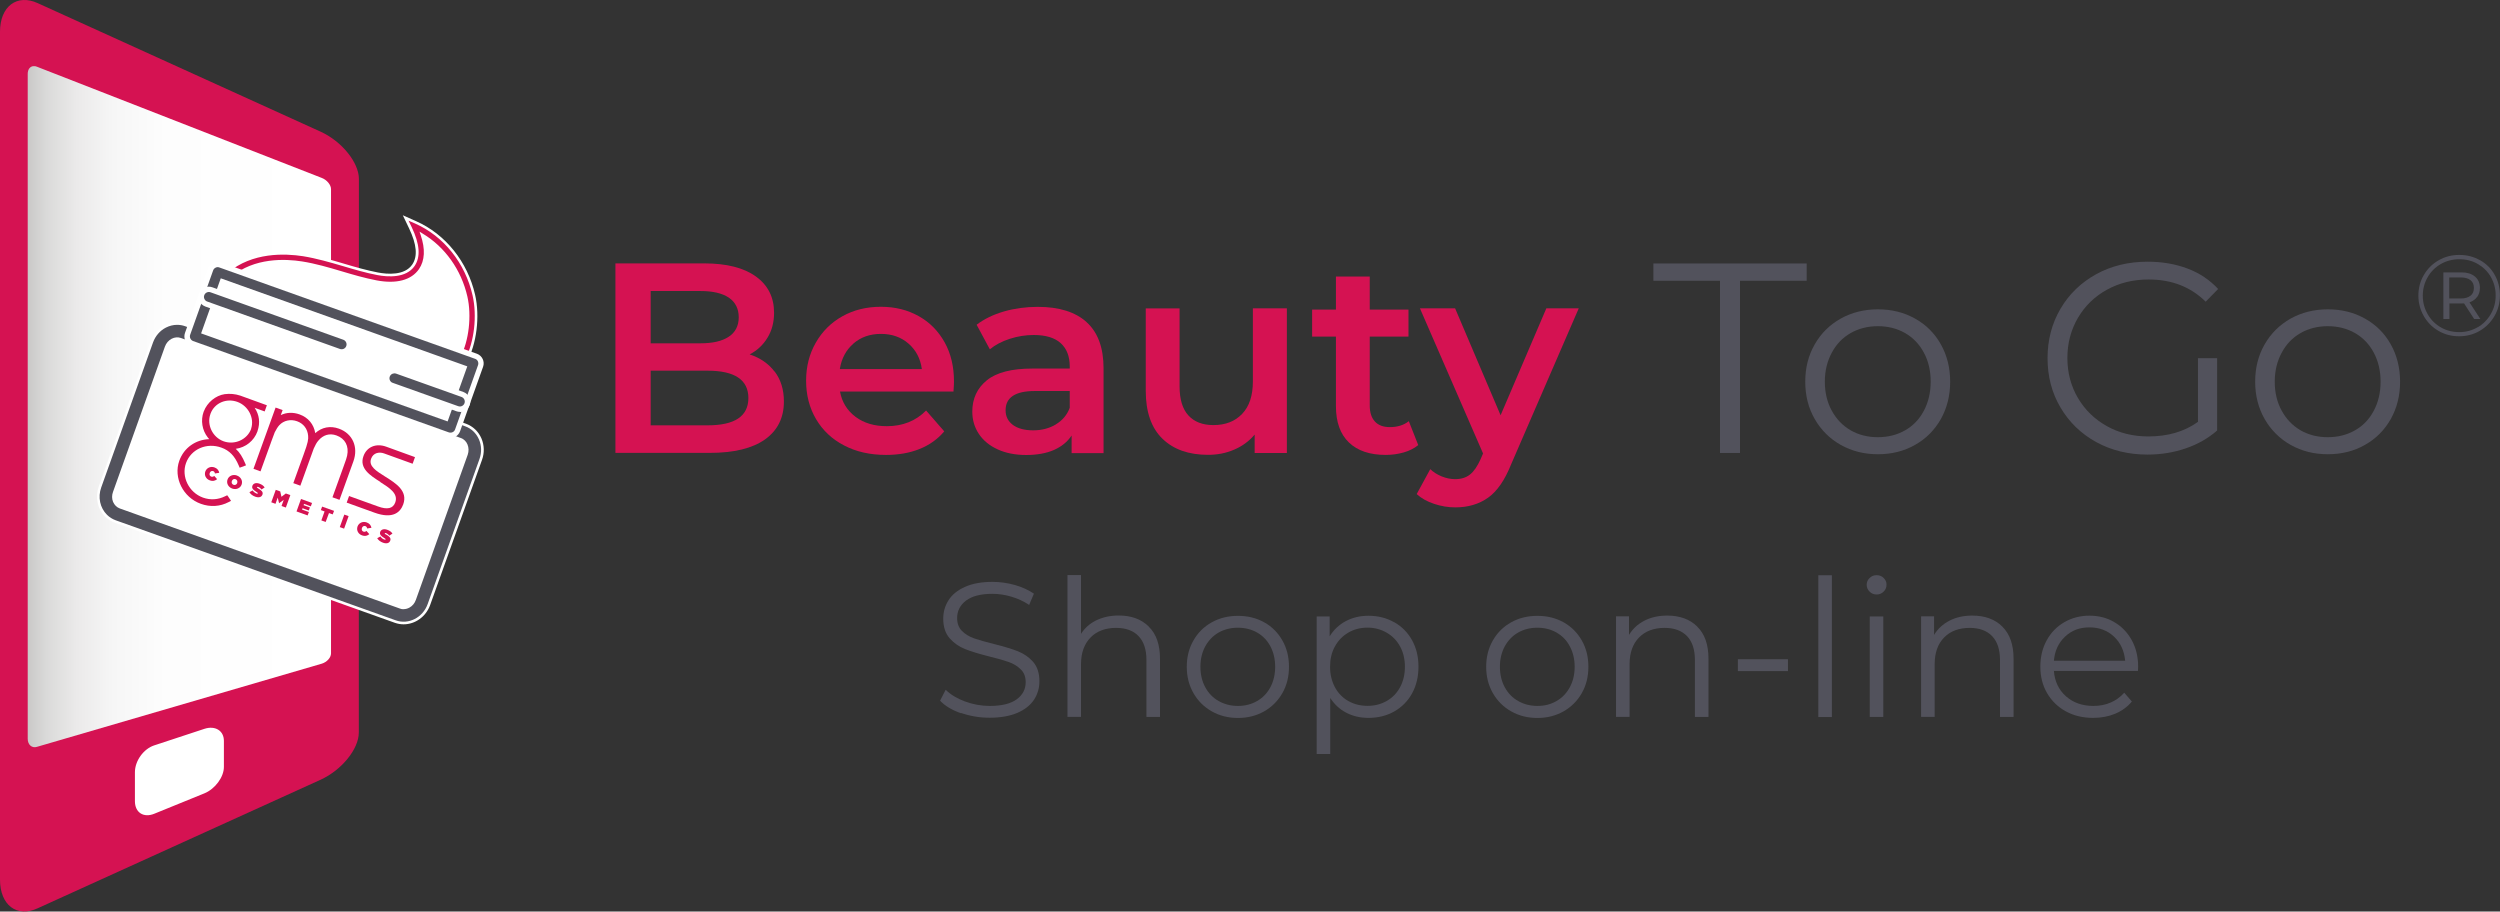 <?xml version="1.0" encoding="UTF-8"?><svg id="Livello_2" xmlns="http://www.w3.org/2000/svg" xmlns:xlink="http://www.w3.org/1999/xlink" viewBox="0 0 295 107.56"><rect x="0" y="0" width="295" height="107.56" fill="#333333" stroke="none"/><defs><style>.cls-1{fill:none;}.cls-2{clip-path:url(#clippath);}.cls-3{fill:#fff;}.cls-4{fill:#d51252;}.cls-5{fill:#52525c;}.cls-6{fill:url(#Sfumatura_senza_nome_3);}</style><clipPath id="clippath"><path class="cls-1" d="m3.27,8.73v78.44c0,.71.49,1.14,1.08.96,11.21-3.27,22.42-6.55,33.63-9.82.59-.18,1.08-.71,1.08-1.21V22.31c0-.49-.48-1.08-1.08-1.31C26.77,16.63,15.57,12.25,4.35,7.87c-.12-.05-.23-.07-.34-.07-.43,0-.74.35-.74.92"/></clipPath><linearGradient id="Sfumatura_senza_nome_3" x1="-800.49" y1="469.5" x2="-797.56" y2="469.5" gradientTransform="translate(9790.55 5788.44) scale(12.23 -12.23)" gradientUnits="userSpaceOnUse"><stop offset="0" stop-color="#b2b1b0"/><stop offset=".06" stop-color="#c5c4c3"/><stop offset=".14" stop-color="#dadad9"/><stop offset=".24" stop-color="#ebeaea"/><stop offset=".36" stop-color="#f6f6f6"/><stop offset=".53" stop-color="#fdfdfd"/><stop offset="1" stop-color="#fff"/></linearGradient></defs><g id="Livello_1-2"><g><path class="cls-5" d="m148.34,82.72c.67-.38,1.19-.93,1.57-1.63.37-.71.56-1.51.56-2.41s-.19-1.7-.56-2.41c-.38-.71-.9-1.25-1.57-1.63-.67-.38-1.43-.57-2.27-.57s-1.6.19-2.27.57c-.67.38-1.19.93-1.58,1.63-.38.71-.57,1.51-.57,2.41s.19,1.71.57,2.41c.38.71.91,1.25,1.58,1.63.67.38,1.42.58,2.27.58s1.6-.19,2.27-.58m-5.35,1.22c-.92-.52-1.64-1.24-2.16-2.15-.53-.92-.79-1.95-.79-3.11s.26-2.19.79-3.11c.52-.92,1.25-1.63,2.16-2.14.92-.51,1.95-.76,3.09-.76s2.17.25,3.09.76c.92.51,1.63,1.23,2.15,2.14s.78,1.95.78,3.11-.26,2.2-.78,3.11-1.24,1.63-2.15,2.15c-.92.52-1.95.78-3.09.78s-2.17-.26-3.09-.78"/><path class="cls-5" d="m163.62,82.72c.68-.38,1.21-.93,1.59-1.63.38-.71.57-1.51.57-2.41s-.19-1.7-.57-2.4c-.38-.7-.91-1.24-1.59-1.63-.68-.39-1.43-.59-2.25-.59s-1.6.19-2.27.59c-.67.39-1.19.93-1.58,1.63s-.57,1.5-.57,2.4.19,1.7.57,2.41c.38.71.91,1.25,1.58,1.63.67.38,1.42.57,2.27.57s1.58-.19,2.25-.57m.88-9.31c.9.5,1.61,1.22,2.12,2.13.51.92.76,1.96.76,3.13s-.25,2.24-.76,3.16c-.51.92-1.22,1.62-2.11,2.13-.9.5-1.91.75-3.03.75-.96,0-1.83-.2-2.6-.6-.78-.4-1.41-.98-1.91-1.75v6.61h-1.6v-16.23h1.53v2.35c.48-.78,1.12-1.38,1.91-1.8.79-.42,1.68-.63,2.67-.63,1.11,0,2.12.25,3.02.76"/><path class="cls-5" d="m183.67,82.72c.67-.38,1.19-.93,1.57-1.63.38-.71.57-1.51.57-2.41s-.19-1.7-.57-2.41c-.37-.71-.9-1.25-1.57-1.63-.67-.38-1.42-.57-2.26-.57s-1.6.19-2.27.57c-.67.38-1.19.93-1.58,1.63-.38.71-.57,1.51-.57,2.41s.19,1.71.57,2.41c.38.71.91,1.25,1.58,1.63.67.38,1.42.58,2.27.58s1.6-.19,2.26-.58m-5.35,1.22c-.92-.52-1.64-1.24-2.16-2.15-.53-.92-.79-1.95-.79-3.11s.26-2.19.79-3.11c.52-.92,1.25-1.63,2.16-2.14.92-.51,1.95-.76,3.09-.76s2.17.25,3.09.76c.91.51,1.63,1.23,2.15,2.14s.78,1.95.78,3.11-.26,2.2-.78,3.11-1.24,1.63-2.15,2.15c-.92.52-1.95.78-3.09.78s-2.17-.26-3.09-.78"/><path class="cls-5" d="m200.28,73.95c.88.86,1.32,2.12,1.32,3.78v6.87h-1.6v-6.72c0-1.23-.31-2.17-.93-2.82-.62-.64-1.5-.97-2.64-.97-1.28,0-2.29.38-3.03,1.14-.74.76-1.11,1.81-1.11,3.14v6.22h-1.6v-11.86h1.53v2.19c.44-.72,1.04-1.28,1.82-1.68.77-.4,1.67-.6,2.69-.6,1.49,0,2.67.43,3.55,1.3"/><rect class="cls-5" x="205.07" y="77.79" width="5.91" height="1.4"/><g><path class="cls-4" d="m88.31,46.97c0-2.15-1.61-3.23-4.82-3.23h-6.71v6.45h6.71c3.21,0,4.82-1.07,4.82-3.23m-11.53-12.62v6.17h5.88c1.45,0,2.56-.26,3.34-.78.78-.52,1.17-1.29,1.17-2.29s-.39-1.79-1.17-2.32c-.78-.52-1.89-.78-3.34-.78h-5.88Zm14.63,9.5c.72.95,1.09,2.13,1.09,3.53,0,1.94-.75,3.43-2.24,4.49-1.49,1.05-3.66,1.58-6.52,1.58h-11.12v-22.36h10.48c2.64,0,4.68.52,6.1,1.55,1.43,1.03,2.14,2.46,2.14,4.27,0,1.11-.25,2.09-.77,2.94-.51.85-1.21,1.51-2.11,1.98,1.24.41,2.22,1.08,2.94,2.03"/><path class="cls-4" d="m100.72,40.53c-.88.76-1.42,1.76-1.62,3.02h9.68c-.17-1.23-.69-2.23-1.57-3-.88-.77-1.96-1.15-3.26-1.15s-2.36.38-3.24,1.13m11.8,5.67h-13.39c.23,1.26.85,2.25,1.84,2.99.99.74,2.22,1.1,3.69,1.1,1.87,0,3.42-.62,4.63-1.85l2.14,2.46c-.77.92-1.74,1.61-2.91,2.08-1.17.47-2.49.7-3.96.7-1.87,0-3.53-.37-4.95-1.12-1.43-.74-2.53-1.78-3.31-3.11-.78-1.33-1.17-2.84-1.17-4.52s.38-3.16,1.14-4.49c.76-1.33,1.8-2.37,3.14-3.12,1.34-.75,2.85-1.12,4.54-1.12s3.15.37,4.46,1.1c1.31.73,2.33,1.77,3.07,3.1.74,1.33,1.1,2.87,1.1,4.62,0,.28-.02.67-.06,1.18"/><path class="cls-4" d="m124.58,50.08c.78-.46,1.33-1.11,1.65-1.96v-1.98h-4.12c-2.3,0-3.45.76-3.45,2.27,0,.73.29,1.3.86,1.73.57.42,1.37.64,2.39.64s1.89-.23,2.67-.69m3.64-12.07c1.33,1.2,2,3.02,2,5.45v10h-3.77v-2.08c-.49.75-1.19,1.31-2.09,1.71-.9.39-2,.59-3.27.59s-2.4-.22-3.36-.66c-.96-.44-1.7-1.04-2.22-1.82-.52-.78-.78-1.65-.78-2.64,0-1.53.57-2.76,1.71-3.69,1.14-.93,2.93-1.39,5.38-1.39h4.41v-.25c0-1.19-.36-2.11-1.07-2.75-.71-.64-1.77-.96-3.18-.96-.96,0-1.9.15-2.83.45-.92.3-1.71.71-2.35,1.24l-1.56-2.9c.89-.68,1.97-1.2,3.23-1.57,1.26-.36,2.59-.54,3.99-.54,2.51,0,4.43.6,5.77,1.81"/><path class="cls-4" d="m151.85,36.39v17.06h-3.8v-2.17c-.64.76-1.44,1.36-2.4,1.77-.96.42-1.99.62-3.1.62-2.28,0-4.07-.63-5.38-1.9-1.31-1.27-1.97-3.15-1.97-5.64v-9.74h3.99v9.2c0,1.53.35,2.68,1.04,3.43.69.76,1.68,1.14,2.95,1.14,1.43,0,2.56-.44,3.4-1.33.84-.88,1.26-2.15,1.26-3.82v-8.63h3.99Z"/><path class="cls-4" d="m167.34,52.53c-.47.38-1.04.67-1.71.86-.67.19-1.38.29-2.12.29-1.87,0-3.32-.49-4.34-1.47-1.02-.98-1.53-2.41-1.53-4.28v-8.21h-2.81v-3.19h2.81v-3.9h3.99v3.9h4.57v3.19h-4.57v8.12c0,.83.2,1.46.61,1.9.4.44.99.66,1.76.66.9,0,1.64-.23,2.24-.7l1.12,2.84Z"/><path class="cls-4" d="m186.29,36.39l-7.99,18.43c-.74,1.85-1.65,3.16-2.71,3.91s-2.35,1.14-3.86,1.14c-.85,0-1.69-.14-2.52-.42-.83-.28-1.51-.66-2.04-1.15l1.6-2.94c.38.36.84.65,1.36.86.52.21,1.05.32,1.58.32.7,0,1.28-.18,1.74-.54.46-.36.88-.97,1.26-1.82l.29-.67-7.45-17.13h4.15l5.37,12.62,5.4-12.62h3.83Z"/></g><polygon class="cls-5" points="202.96 33.13 195.1 33.13 195.1 31.09 213.19 31.09 213.19 33.13 205.32 33.13 205.32 53.45 202.96 53.45 202.96 33.13"/><path class="cls-5" d="m224.8,50.78c.95-.54,1.69-1.31,2.22-2.32.53-1,.8-2.14.8-3.42s-.26-2.42-.8-3.42c-.53-1-1.27-1.77-2.22-2.32-.95-.54-2.02-.81-3.21-.81s-2.26.27-3.21.81c-.95.54-1.69,1.31-2.23,2.32-.54,1-.82,2.14-.82,3.42s.27,2.42.82,3.42c.54,1,1.29,1.77,2.23,2.32.95.54,2.02.81,3.21.81s2.26-.27,3.21-.81m-7.59,1.72c-1.3-.73-2.32-1.75-3.07-3.05-.75-1.3-1.12-2.77-1.12-4.41s.37-3.11,1.12-4.41c.74-1.3,1.77-2.31,3.07-3.04,1.3-.72,2.76-1.09,4.38-1.09s3.08.36,4.38,1.09c1.3.72,2.32,1.74,3.05,3.04.73,1.3,1.1,2.77,1.1,4.41s-.37,3.11-1.1,4.41c-.74,1.3-1.75,2.32-3.05,3.05-1.3.74-2.76,1.1-4.38,1.1s-3.08-.37-4.38-1.1"/><path class="cls-5" d="m259.35,42.27h2.27v8.53c-1.05.92-2.28,1.62-3.71,2.11-1.43.49-2.93.73-4.51.73-2.23,0-4.25-.49-6.04-1.47-1.79-.98-3.19-2.34-4.22-4.08s-1.53-3.68-1.53-5.83.51-4.09,1.53-5.83,2.43-3.09,4.22-4.08c1.79-.98,3.81-1.47,6.07-1.47,1.7,0,3.27.27,4.7.81,1.43.54,2.63,1.35,3.61,2.41l-1.47,1.5c-1.77-1.75-4.01-2.62-6.74-2.62-1.81,0-3.45.4-4.9,1.2-1.46.8-2.6,1.91-3.43,3.32-.83,1.42-1.25,3-1.25,4.74s.42,3.32,1.25,4.73c.83,1.41,1.97,2.51,3.42,3.32,1.45.81,3.08,1.21,4.89,1.21,2.3,0,4.25-.57,5.85-1.72v-7.54Z"/><path class="cls-5" d="m277.89,50.78c.95-.54,1.69-1.31,2.22-2.32.53-1,.8-2.14.8-3.42s-.27-2.42-.8-3.42c-.53-1-1.27-1.77-2.22-2.32-.95-.54-2.02-.81-3.21-.81s-2.26.27-3.21.81c-.95.54-1.69,1.31-2.23,2.32-.54,1-.82,2.14-.82,3.42s.27,2.42.82,3.42c.54,1,1.29,1.77,2.23,2.32.95.54,2.02.81,3.21.81s2.26-.27,3.21-.81m-7.59,1.72c-1.3-.73-2.32-1.75-3.07-3.05-.74-1.3-1.12-2.77-1.12-4.41s.37-3.11,1.12-4.41c.75-1.3,1.77-2.31,3.07-3.04,1.3-.72,2.76-1.09,4.38-1.09s3.08.36,4.38,1.09c1.3.72,2.32,1.74,3.05,3.04.73,1.3,1.1,2.77,1.1,4.41s-.37,3.11-1.1,4.41c-.74,1.3-1.75,2.32-3.05,3.05-1.3.74-2.76,1.1-4.38,1.1s-3.08-.37-4.38-1.1"/><path class="cls-5" d="m291.52,34.9c.27-.22.4-.53.4-.93s-.13-.69-.4-.91c-.27-.21-.64-.32-1.12-.32h-1.39v2.48h1.39c.48,0,.85-.11,1.12-.33m.78.14c-.21.3-.52.51-.9.65l1.28,1.96h-.73l-1.19-1.84c-.07,0-.18.01-.31.01h-1.42v1.83h-.71v-5.5h2.13c.67,0,1.2.16,1.59.49.39.33.59.77.59,1.34,0,.42-.11.77-.32,1.07m.06,3.58c.65-.38,1.17-.91,1.55-1.57.38-.66.57-1.38.57-2.18s-.19-1.52-.56-2.17c-.37-.65-.88-1.16-1.53-1.54-.65-.38-1.38-.57-2.19-.57s-1.54.19-2.2.57c-.66.38-1.18.9-1.55,1.56-.38.66-.57,1.38-.57,2.17s.19,1.51.57,2.17c.37.66.89,1.18,1.54,1.56.66.38,1.38.57,2.18.57s1.53-.19,2.18-.58m.29-7.91c.73.42,1.31.99,1.72,1.72.42.73.62,1.54.62,2.43s-.21,1.7-.64,2.44c-.43.74-1.01,1.32-1.74,1.75-.74.43-1.55.64-2.44.64s-1.7-.21-2.43-.64c-.73-.42-1.31-1.01-1.73-1.74-.42-.74-.64-1.54-.64-2.42s.21-1.69.64-2.42c.42-.73,1-1.32,1.74-1.74.74-.43,1.55-.64,2.45-.64s1.71.21,2.45.63"/><g><path class="cls-4" d="m42.34,73.63v12.81c0,1.93-2,4.41-4.47,5.55-11.13,5.06-22.27,10.12-33.41,15.18C2,108.32,0,106.81,0,103.8V3.75C0,.75,2-.76,4.47.38c11.13,5.06,22.27,10.12,33.41,15.18,2.47,1.14,4.47,3.63,4.47,5.55v4.9"/><g class="cls-2"><rect class="cls-6" x="3.27" y="7.81" width="35.8" height="80.49"/></g><path class="cls-3" d="m26.42,87.42v3.08c0,1.19-1.03,2.59-2.29,3.11-1.97.8-3.94,1.6-5.92,2.41-1.27.52-2.29-.14-2.29-1.48v-3.42c0-1.34,1.02-2.76,2.29-3.17,1.97-.65,3.94-1.3,5.92-1.95,1.26-.41,2.29.22,2.29,1.42"/><rect class="cls-3" x="35.97" y="24.9" width="7.34" height="32.54" transform="translate(-12.63 64.28) rotate(-69.94)"/><rect class="cls-3" x="23.8" y="36.74" width="21.62" height="38.5" transform="translate(-29.86 69.3) rotate(-69.94)"/><g><path class="cls-4" d="m44.87,56.88c1.1.7,2.15,1.36,1.77,2.41-.26.72-.93.88-2.04.47l-3.41-1.23-.28.78,3.27,1.18c2.23.81,3.07-.08,3.4-.97.57-1.59-.85-2.48-2.11-3.27-1.07-.67-2-1.24-1.68-2.12.26-.72.97-.83,1.52-.63l3.38,1.22.28-.78-3.42-1.24c-1.18-.42-2.27.03-2.66,1.12-.53,1.45.81,2.3,2,3.05"/><path class="cls-4" d="m31.96,52.24c.21-.59.39-1.07.46-1.23.17-.35.38-.67.54-.84.52-.56,1.34-.74,2.1-.46.75.27,1.23.89,1.3,1.71.04.4-.01.8-.52,2.18l-1.23,3.41.83.3,1.58-4.38c.17-.39.36-.73.53-.92.58-.7,1.34-.92,2.15-.63,1.03.37,1.5,1.26,1.26,2.39-.06.28-.11.43-.47,1.42l-1.26,3.49.83.3,1.64-4.54c.61-1.69-.09-3.28-1.71-3.86-1.02-.37-2.02-.17-2.79.53-.17-1.04-.82-1.84-1.85-2.21-.78-.28-1.56-.24-2.22.08l.22-.59-.83-.3-2.61,7.23.83.3,1.22-3.37Z"/><path class="cls-4" d="m27,58.7s-.03-.04-.04-.06l-.15-.2-.23.11c-.84.42-1.75.48-2.62.17-1.67-.6-2.59-2.47-2.01-4.08.6-1.65,2.44-2.45,4.18-1.82.95.34,1.57.99,2.04,2.11l.11.26.75-.28-.11-.26c-.3-.72-.64-1.27-1.1-1.69,1.16-.16,2.15-.93,2.56-2.06,0-.02.01-.04.01-.05.33-.96.21-1.91-.34-2.73l1.18.43.26-.73-3.14-1.14c-.61-.2-1.23-.25-1.84-.17-1.07.16-2.06.98-2.46,2.03l-.02.04c-.37,1.02-.18,2.19.49,3.04.06.07.11.14.17.2-1.6.05-2.98,1.01-3.53,2.54-.72,2,.44,4.34,2.54,5.09,1.1.4,2.27.33,3.29-.21l.27-.14-.16-.25s-.07-.1-.11-.15m-2.16-9.86s.01-.04.02-.05c.47-1.24,1.86-1.84,3.16-1.37,1.29.47,2.04,1.91,1.62,3.17v.03c-.47,1.26-1.95,1.92-3.25,1.45-1.3-.47-2.01-1.95-1.55-3.22"/></g><g><polygon class="cls-4" points="37.86 60.19 38.3 60.35 37.92 61.41 38.43 61.59 38.82 60.54 39.26 60.7 39.42 60.28 38.01 59.78 37.86 60.19"/><rect class="cls-4" x="39.83" y="61.28" width="1.57" height=".54" transform="translate(-31.06 78.89) rotate(-70.18)"/><polygon class="cls-4" points="32.01 59.27 32.51 59.45 32.77 58.72 32.93 59.37 32.94 59.37 33.48 58.98 33.22 59.71 33.73 59.89 34.26 58.42 33.73 58.23 33.21 58.62 33.07 57.99 32.54 57.8 32.01 59.27"/><polygon class="cls-4" points="34.99 60.35 36.3 60.82 36.45 60.42 35.64 60.13 35.7 59.97 36.44 60.24 36.57 59.88 35.82 59.61 35.88 59.46 36.68 59.75 36.82 59.35 35.52 58.88 34.99 60.35"/><path class="cls-4" d="m30.49,57.65c-.15-.09-.18-.13-.17-.17h0s.06-.05.13-.03c.14.05.3.16.41.31l.37-.24c-.13-.2-.32-.34-.62-.45-.42-.15-.73-.02-.83.26h0c-.11.32.16.52.47.71.15.09.19.13.18.18h0s-.06.05-.15.02c-.18-.07-.35-.19-.47-.37l-.38.21c.13.23.38.42.69.53.41.15.74.06.85-.25h0c.11-.3-.12-.5-.48-.71"/><path class="cls-4" d="m45.57,63.1c-.15-.09-.18-.13-.17-.17h0s.06-.05.13-.03c.14.05.3.16.41.31l.37-.25c-.13-.2-.32-.34-.62-.45-.42-.15-.73-.02-.83.26h0c-.11.32.16.52.47.71.15.09.19.13.18.17h0s-.06.05-.15.02c-.18-.06-.35-.18-.47-.37l-.38.21c.13.23.38.42.69.53.41.15.74.06.85-.25h0c.11-.3-.11-.5-.48-.71"/><path class="cls-4" d="m25.15,55.59c.14.05.19.15.21.28l.51-.08c-.05-.27-.22-.51-.55-.63-.46-.17-.93.04-1.09.47h0c-.16.46.09.9.52,1.05.38.14.66.04.87-.14l-.34-.38c-.11.09-.21.13-.36.08-.17-.06-.24-.24-.17-.43h0c.06-.18.23-.28.4-.22"/><path class="cls-4" d="m43.11,62.08c.14.05.19.15.21.28l.51-.08c-.05-.27-.22-.51-.55-.63-.46-.17-.93.04-1.09.47h0c-.16.46.09.9.52,1.05.38.14.66.04.87-.14l-.34-.38c-.11.09-.21.13-.36.08-.17-.06-.24-.24-.17-.43h0c.06-.18.23-.28.4-.22"/><path class="cls-4" d="m27.96,56.11c-.47-.17-.96.04-1.11.47h0c-.16.43.08.9.55,1.07.47.17.96-.04,1.11-.47h0c.16-.43-.08-.9-.56-1.07m.04.89c-.06.17-.24.28-.43.21-.2-.07-.27-.27-.2-.45h0c.06-.18.24-.29.43-.22.2.07.26.28.2.45h0Z"/></g><path class="cls-3" d="m26.95,32.55c2.39-2.12,5.74-2.47,8.73-2,2.99.47,5.81,1.65,8.78,2.23,1.65.32,3.69.29,4.71-1.2,1.02-1.5.36-3.49-.32-4.9,3.28,1.45,5.75,4.53,6.6,8.24.52,2.27.24,5.41-.91,7.48"/><path class="cls-3" d="m54.68,42.48l-.28-.16c1.06-1.91,1.44-5.01.9-7.37-.81-3.51-3.07-6.45-6.11-7.94.87,1.98.91,3.51.12,4.66-1.16,1.69-3.55,1.51-4.87,1.26-1.38-.27-2.75-.67-4.08-1.06-1.53-.45-3.1-.91-4.7-1.17-2.03-.32-5.84-.49-8.6,1.96l-.21-.24c2.86-2.54,6.78-2.37,8.86-2.04,1.62.25,3.2.72,4.74,1.17,1.32.39,2.68.79,4.05,1.05,1.51.29,3.54.33,4.54-1.13.77-1.12.66-2.67-.33-4.74l-.19-.39.4.18c3.33,1.47,5.83,4.59,6.69,8.35.57,2.47.18,5.59-.93,7.6"/><path class="cls-4" d="m54.95,42.63l-.83-.46c1.03-1.85,1.39-4.86.87-7.15-.71-3.13-2.62-5.79-5.21-7.33.58,1.7.51,3.09-.22,4.15-.93,1.36-2.78,1.86-5.18,1.39-1.4-.27-2.78-.67-4.11-1.07-1.52-.45-3.09-.91-4.66-1.16-1.97-.31-5.68-.48-8.34,1.89l-.63-.71c2.95-2.63,6.98-2.45,9.12-2.11,1.63.26,3.23.73,4.78,1.18,1.31.39,2.67.78,4.02,1.05,1.17.22,3.27.39,4.22-1,.7-1.02.59-2.47-.35-4.42l-.55-1.16,1.17.52c3.42,1.51,5.98,4.71,6.87,8.56.58,2.54.18,5.75-.96,7.82"/><path class="cls-3" d="m54.34,42.1l.55.3c1.07-2.04,1.43-5.12.87-7.56-.87-3.8-3.4-6.97-6.77-8.46l-.78-.34.37.76c.96,2.01,1.07,3.52.34,4.59-1.01,1.46-3.18,1.3-4.39,1.07-1.36-.26-2.72-.66-4.03-1.05-1.54-.45-3.14-.92-4.76-1.18-2.08-.32-5.97-.5-8.87,1.97l.42.47c2.7-2.3,6.39-2.13,8.36-1.82,1.58.25,3.15.71,4.66,1.16,1.34.4,2.71.8,4.11,1.07,2.34.45,4.12-.02,5.02-1.33.69-1.01.76-2.36.2-4.01l-.14-.41.37.23c2.64,1.58,4.56,4.28,5.28,7.43.52,2.27.18,5.23-.81,7.12m.67.74l-1.11-.62.08-.14c1.01-1.82,1.37-4.78.85-7.03-.67-2.91-2.39-5.44-4.77-7,.44,1.56.32,2.86-.37,3.87-.97,1.42-2.87,1.94-5.35,1.46-1.41-.27-2.79-.68-4.12-1.07-1.52-.45-3.08-.9-4.64-1.15-1.95-.3-5.6-.47-8.21,1.85l-.12.11-.84-.95.12-.11c3-2.67,7.09-2.49,9.25-2.15,1.65.26,3.25.73,4.8,1.19,1.31.39,2.66.78,4,1.04,1.13.22,3.16.38,4.06-.93.66-.97.54-2.36-.37-4.27l-.74-1.55,1.57.7c3.46,1.53,6.07,4.78,6.96,8.68.59,2.57.18,5.84-.98,7.93l-.08.14Z"/><path class="cls-5" d="m54.72,52.09c-.12-.12-.26-.21-.42-.26l-33.05-11.81c-.3-.11-.64-.08-.95.08-.33.17-.59.47-.72.84l-6.12,17.13c-.26.74.05,1.54.71,1.77l33.06,11.81c.66.23,1.41-.18,1.67-.92l6.12-17.13c.13-.37.13-.76-.02-1.11-.07-.16-.16-.29-.27-.4m-42.23,8.76c-.83-.83-1.15-2.14-.71-3.38l6.12-17.13c.28-.8.84-1.45,1.58-1.83.76-.4,1.6-.46,2.38-.18l33.05,11.81c.78.28,1.39.86,1.73,1.65.33.76.35,1.62.06,2.42l-6.12,17.13c-.6,1.67-2.37,2.57-3.96,2.01l-33.05-11.81c-.42-.15-.78-.39-1.08-.69"/><path class="cls-3" d="m20.88,40.12c-.17,0-.34.04-.5.13-.3.16-.53.42-.64.75l-6.12,17.13c-.12.32-.11.67,0,.97.12.29.33.51.61.6l33.05,11.81c.28.1.58.07.85-.08.28-.16.5-.42.62-.74l6.12-17.13c.12-.33.11-.68-.02-.99-.06-.14-.14-.25-.23-.35-.1-.11-.23-.18-.36-.23l-33.05-11.81c-.11-.04-.21-.05-.32-.05m26.73,31.76c-.15,0-.29-.02-.43-.08l-33.05-11.81c-.36-.13-.64-.41-.8-.78-.15-.37-.15-.79,0-1.19l6.12-17.13c.15-.41.43-.74.8-.93.35-.18.73-.21,1.08-.09l33.05,11.81c.18.06.34.17.47.3.13.13.23.28.3.45.16.38.17.81.03,1.22l-6.12,17.13c-.14.4-.41.72-.76.91-.22.12-.45.18-.68.18m-26.73-33.55c-.45,0-.9.11-1.33.33-.7.36-1.23.98-1.51,1.74l-6.12,17.13c-.41,1.14-.14,2.39.68,3.21.29.29.64.51,1.02.65l33.06,11.81c1.5.54,3.19-.32,3.76-1.91l6.12-17.13c.27-.76.25-1.58-.06-2.3-.32-.74-.9-1.3-1.64-1.56l-33.05-11.81c-.3-.11-.61-.16-.93-.16m26.72,35.34c-.34,0-.69-.06-1.03-.18l-33.05-11.81c-.43-.16-.81-.4-1.14-.72-.9-.9-1.19-2.29-.75-3.54l6.12-17.13c.3-.83.89-1.51,1.66-1.91.79-.41,1.68-.48,2.5-.19l33.06,11.81c.82.3,1.46.91,1.82,1.73.34.8.37,1.7.07,2.53l-6.12,17.13c-.5,1.4-1.79,2.28-3.13,2.28"/><path class="cls-5" d="m26.24,33.24l-2.11,5.91,28.49,10.18,2.11-5.91-28.49-10.18Zm-3.89,7.08c-.07-.07-.13-.16-.18-.25-.1-.22-.11-.46-.04-.69l2.71-7.59c.17-.47.68-.71,1.14-.54l30.18,10.78c.47.17.71.68.54,1.14l-2.71,7.59c-.08.22-.24.41-.46.51-.21.1-.46.11-.68.04l-30.18-10.78c-.13-.05-.24-.12-.33-.21"/><path class="cls-3" d="m24.54,38.96l27.9,9.97,1.9-5.31-27.9-9.97-1.9,5.31Zm28.28,10.77l-29.09-10.39,2.32-6.5,29.09,10.39-2.32,6.5Zm-27.12-18.21c-.08,0-.17.02-.25.06-.14.07-.25.18-.3.33l-2.71,7.59c-.05.15-.04.3.02.44.03.06.07.11.11.16.06.06.13.11.21.14l30.18,10.78c.15.05.3.04.44-.02.14-.06.25-.18.3-.33l2.71-7.59c.05-.15.04-.3-.02-.44-.06-.14-.18-.25-.33-.3l-30.18-10.78c-.06-.02-.13-.04-.2-.04m27.47,20.16c-.14,0-.28-.02-.41-.07l-30.18-10.78c-.17-.06-.32-.16-.45-.28-.1-.1-.18-.21-.24-.34-.14-.29-.15-.62-.04-.93l2.71-7.59c.11-.3.33-.55.62-.69.29-.14.62-.16.93-.04l30.18,10.78c.63.23.96.92.73,1.55l-2.71,7.59c-.11.3-.33.55-.62.69-.16.08-.34.12-.52.12"/><path class="cls-5" d="m24.02,35.67c-.24-.24-.33-.6-.21-.93.17-.47.68-.71,1.14-.54l15.67,5.6c.47.17.71.68.54,1.14-.16.47-.68.71-1.14.54l-15.67-5.6c-.13-.05-.24-.12-.33-.21"/><path class="cls-3" d="m24.24,35.45c.06.06.13.11.21.13l15.67,5.6c.15.05.3.04.44-.02.14-.07.25-.18.3-.33.11-.3-.05-.63-.35-.74l-15.67-5.6c-.3-.11-.63.05-.74.35-.08.21-.02.44.13.6m16.08,6.4c-.14,0-.28-.02-.41-.07l-15.67-5.6c-.17-.06-.32-.16-.45-.28h0c-.33-.33-.44-.83-.28-1.26.22-.63.92-.96,1.55-.73l15.67,5.6c.63.23.96.92.73,1.55-.11.3-.33.55-.62.69-.16.08-.34.12-.52.12"/><path class="cls-5" d="m45.9,45.27c-.24-.24-.33-.6-.21-.93.17-.47.68-.71,1.14-.54l7.74,2.76c.46.17.71.68.54,1.14-.17.47-.68.71-1.15.54l-7.74-2.76c-.13-.05-.24-.12-.33-.21"/><path class="cls-3" d="m46.53,44.06c-.24,0-.46.15-.54.38-.08.21-.02.44.13.6.06.06.13.11.21.13l7.74,2.76c.15.05.3.05.44-.02.14-.07.25-.18.3-.33.11-.3-.05-.63-.35-.74l-7.74-2.76c-.06-.02-.13-.03-.19-.03m7.74,4.55c-.14,0-.28-.02-.41-.07l-7.73-2.76c-.17-.06-.32-.16-.45-.28-.33-.33-.44-.83-.28-1.26.23-.63.92-.96,1.55-.73l7.74,2.76c.63.23.96.92.73,1.55-.11.3-.33.55-.62.69-.16.08-.34.12-.52.12"/></g><path class="cls-5" d="m113.42,84.17c-1.07-.37-1.91-.87-2.49-1.49l.66-1.29c.57.57,1.33,1.03,2.27,1.38.95.35,1.92.53,2.93.53,1.41,0,2.47-.26,3.18-.78.71-.52,1.06-1.19,1.06-2.02,0-.63-.19-1.14-.58-1.51-.38-.38-.85-.67-1.41-.87-.56-.2-1.33-.42-2.32-.66-1.19-.3-2.13-.59-2.84-.87-.71-.28-1.31-.7-1.82-1.27-.5-.57-.76-1.35-.76-2.32,0-.8.21-1.52.63-2.18.42-.66,1.07-1.18,1.94-1.57.87-.39,1.95-.59,3.24-.59.9,0,1.79.13,2.65.37.86.25,1.61.59,2.24,1.02l-.56,1.33c-.66-.44-1.37-.76-2.12-.98-.75-.22-1.49-.33-2.21-.33-1.38,0-2.42.27-3.12.8-.7.53-1.05,1.22-1.05,2.06,0,.63.19,1.14.57,1.52.38.38.87.68,1.44.88.58.2,1.36.42,2.33.66,1.16.29,2.09.57,2.81.85.71.28,1.32.7,1.82,1.26.49.57.74,1.33.74,2.29,0,.8-.21,1.52-.64,2.18-.43.65-1.09,1.17-1.97,1.55-.89.38-1.98.57-3.27.57-1.17,0-2.3-.19-3.37-.56"/><path class="cls-5" d="m135.56,73.95c.88.86,1.32,2.12,1.32,3.78v6.87h-1.6v-6.72c0-1.23-.31-2.17-.93-2.82-.61-.64-1.5-.97-2.64-.97-1.28,0-2.29.38-3.03,1.14-.74.76-1.12,1.81-1.12,3.14v6.22h-1.6v-16.73h1.6v6.94c.43-.69,1.04-1.23,1.8-1.6.77-.37,1.65-.57,2.64-.57,1.49,0,2.67.43,3.55,1.3"/><rect class="cls-5" x="214.56" y="67.88" width="1.6" height="16.73"/><path class="cls-5" d="m220.63,72.74h1.6v11.86h-1.6v-11.86Zm-.02-2.93c-.23-.23-.34-.49-.34-.81s.11-.57.34-.79c.23-.23.5-.34.83-.34s.61.11.83.33c.23.22.34.48.34.78,0,.33-.11.61-.34.83-.23.23-.5.34-.83.34s-.61-.11-.83-.34"/><path class="cls-5" d="m236.28,73.95c.88.86,1.32,2.12,1.32,3.78v6.87h-1.6v-6.72c0-1.23-.31-2.17-.93-2.82-.62-.64-1.5-.97-2.64-.97-1.28,0-2.29.38-3.03,1.14-.74.76-1.11,1.81-1.11,3.14v6.22h-1.6v-11.86h1.53v2.19c.44-.72,1.04-1.28,1.82-1.68.77-.4,1.67-.6,2.69-.6,1.49,0,2.67.43,3.55,1.3"/><path class="cls-5" d="m243.68,75.12c-.78.73-1.22,1.68-1.32,2.85h8.41c-.11-1.17-.54-2.12-1.32-2.85-.78-.73-1.74-1.09-2.9-1.09s-2.1.36-2.87,1.09m8.6,4.05h-9.92c.09,1.23.57,2.23,1.42,2.99.86.76,1.94,1.14,3.25,1.14.73,0,1.41-.13,2.03-.4.61-.26,1.15-.65,1.6-1.16l.9,1.04c-.52.63-1.18,1.11-1.97,1.44-.79.33-1.66.49-2.6.49-1.22,0-2.3-.26-3.24-.78-.94-.52-1.67-1.24-2.2-2.15-.53-.92-.79-1.95-.79-3.11s.25-2.2.75-3.11c.5-.92,1.2-1.63,2.08-2.14.88-.51,1.87-.77,2.96-.77s2.08.25,2.95.77c.87.51,1.55,1.22,2.05,2.13.5.91.75,1.95.75,3.12l-.02.49Z"/></g></g></svg>